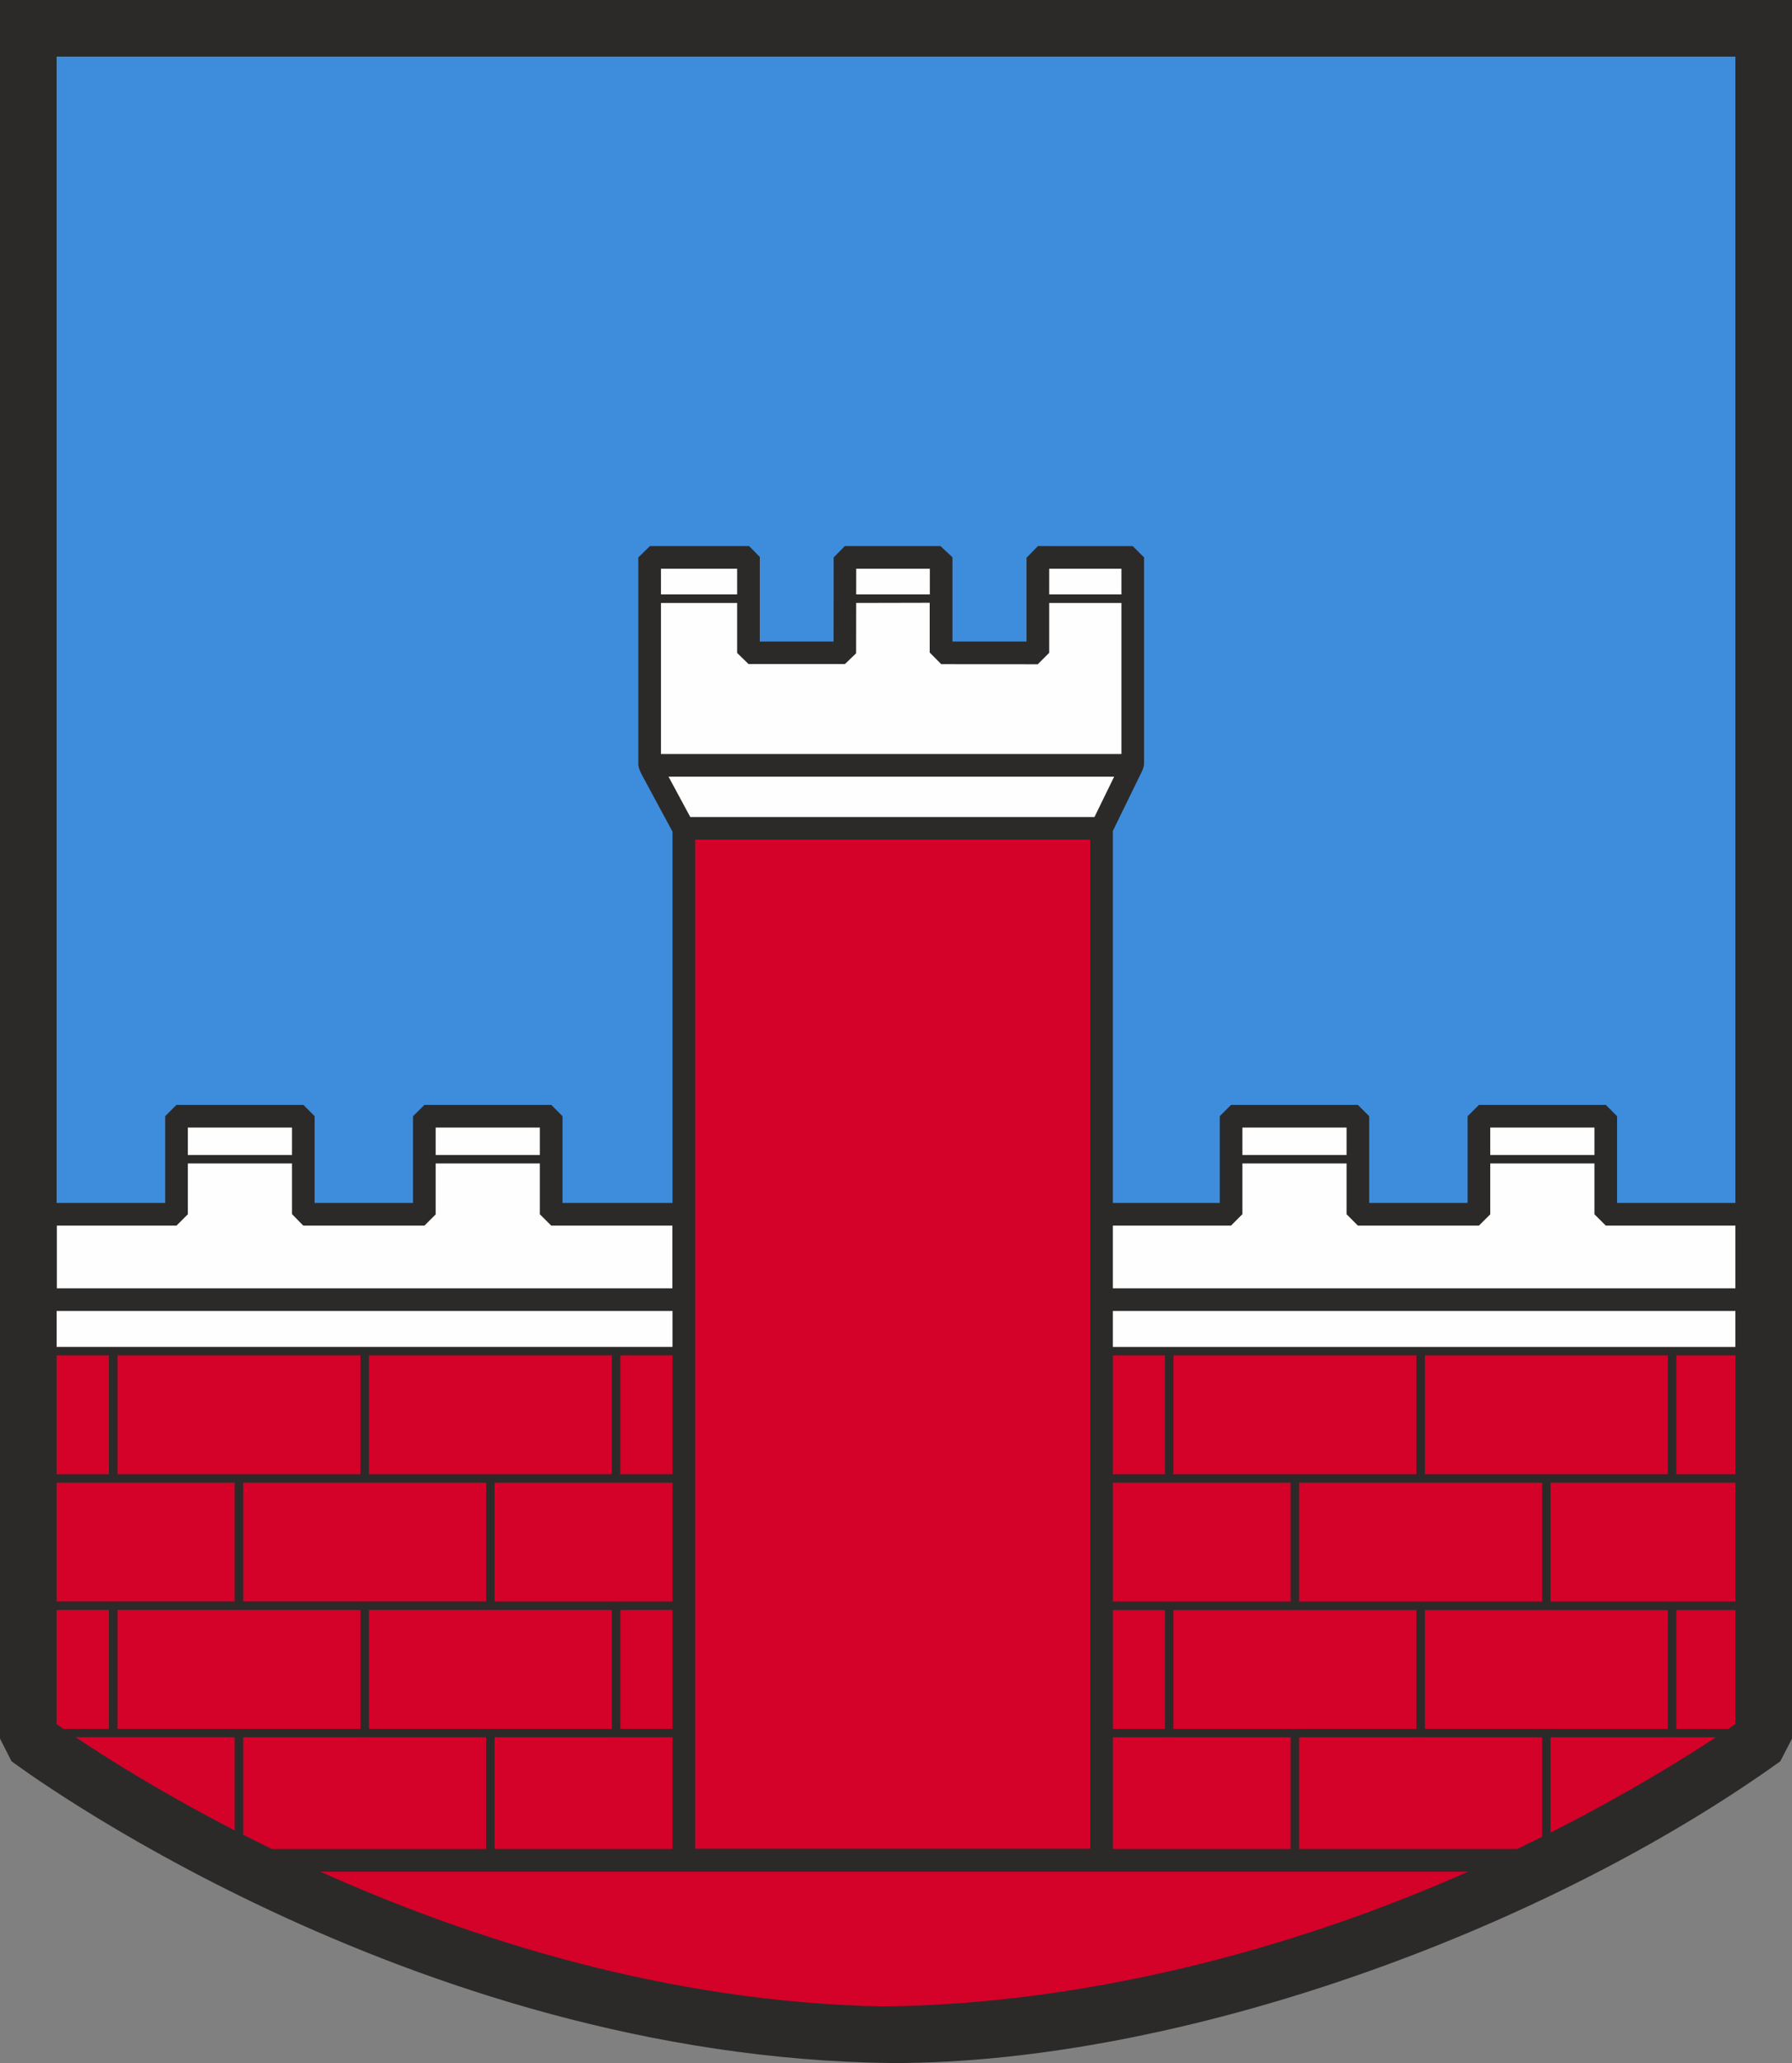 <?xml version="1.0" encoding="UTF-8"?>
<!DOCTYPE svg PUBLIC "-//W3C//DTD SVG 1.1//EN" "http://www.w3.org/Graphics/SVG/1.1/DTD/svg11.dtd">
<!-- Creator: CorelDRAW Home & Student 2019 -->
<svg xmlns="http://www.w3.org/2000/svg" xml:space="preserve" width="184.906mm" height="212.796mm" version="1.1" style="shape-rendering:geometricPrecision; text-rendering:geometricPrecision; image-rendering:optimizeQuality; fill-rule:evenodd; clip-rule:evenodd"
viewBox="0 0 18564.03 21364.12"
 xmlns:xlink="http://www.w3.org/1999/xlink">
 <rect x="0" y="0" width="18564.03" height="21364.12" fill="#808080" stroke="none"/>
 <defs>
  <style type="text/css">
   <![CDATA[
    .fil0 {fill:#FEFEFE;fill-rule:nonzero}
    .fil3 {fill:#2B2A29;fill-rule:nonzero}
    .fil1 {fill:#D40129;fill-rule:nonzero}
    .fil2 {fill:#3E8DDC;fill-rule:nonzero}
   ]]>
  </style>
 </defs>
 <g id="Kresba">
  <g id="KVV_x0020_Liberec">
   <path id="Bílá_x0020_-_x0020_podklad" class="fil0" d="M18270.79 18003.59c-2378.65,1758.8 -6092.79,3037.83 -9020.15,3068.43 -4775.35,-50.27 -8688.32,-2870.46 -8944.1,-3058.58 -7.46,-5.49 -0.01,-16193.66 -0.01,-17699.58l17974.58 0 -10.32 17689.73z"/>
   <path id="červená_x0020_186" class="fil1" d="M18270.79 18003.59c-2378.65,1758.8 -6092.79,3037.83 -9020.15,3068.43 -4775.35,-50.27 -8688.32,-2870.46 -8944.1,-3058.58l-3.25 -4025.42 6783.16 13.86 -5.18 -5423.63 4329.88 0 -0.19 5422.18 6863 -11.28 -3.17 4014.43z"/>
   <polygon id="modrá_x0020_279" class="fil2" points="303.29,12571.11 1828.36,12574.57 1828.36,11559.02 3142.12,11559.02 3142.12,12574.57 4395.95,12574.57 4395.95,11559.02 5710,11559.02 5710,12574.57 7082.8,12574.57 7084.03,8578.26 6729.25,7925.48 6729.82,5772.38 7753.65,5772.38 7753.65,6760.91 8751.99,6760.91 8753.22,5772.38 9749.66,5772.38 9749.66,6760.91 10751.63,6760.91 10751.63,5772.38 11734.56,5772.38 11734.56,7925.48 11411.22,8578.12 11411.22,12574.57 12753.16,12574.57 12753.16,11559.02 14066.92,11559.02 14066.92,12574.57 15320.75,12574.57 15320.75,11559.02 16634.79,11559.02 16634.79,12574.57 18281.11,12572.24 18281.11,313.86 306.53,313.86 "/>
   <path id="černá" class="fil3" d="M18442.61 18239.56c-2461.23,1763.68 -6223.32,3126.08 -9194.26,3124.56 -5037.13,-53.02 -9117.33,-3116.9 -9129.22,-3125.7l-119.13 -234.45 0 -18003.97 18564.03 0 0 18004.58 -121.42 234.98zm-11595.45 -12083.71l789.16 0 0 -266.13 -789.16 0 0 266.13zm789.16 87.89l-789.16 0 0 1564.42 4770.07 0 0 -1564.42 -748.27 0 -0.01 516.68 -118.79 118.62 -999.88 -1.35 -119.26 -120.61 0 -515.02 -761.51 1.67 -0.64 521.45 -115.79 111.56 -998.62 0 -118.14 -114.88 0 -518.13zm1233.3 -87.89l762.72 0 0 -266.13 -762.38 0 -0.33 266.13zm1999.35 0l748.27 0 0 -266.13 -748.27 0 0 266.13zm-117.33 -500.8l983.25 0.42 117.02 117.06 0 2134.98c0,43.4 -29.94,96.27 -48.98,135.31l-274.35 562.22 0 3852.19 1107.27 0 0 -898.46 116.93 -117.08 1313.92 0 117.57 117.28 0 898.26 1019.17 0 0 -897.84 117.39 -117.71 1314.95 0 116.36 117.33 0 898.21 1225.43 0 0 -11870.75 -17391.07 0 0 11870.75 1124.55 0 0 -898.37 116.71 -117.17 1315.72 0 115.99 117.17 0 898.37 1019.17 0 0 -898.37 118.31 -117.17 1314.07 0 116.34 117.33 0 898.21 1139.37 0 0 -3844.75 -307.2 -569.66c-22.59,-41.92 -47.01,-87.28 -47.01,-134.89l0 -2135.39 120.37 -117.48 1027.67 0 110.46 112.5 0 876.02 764.28 0 1.08 -871.04 115.33 -117.48 991.15 0 124.17 115.83 0 872.7 767.29 0 0 -867.72 117.33 -120.81zm790.36 2387.77l-4616.44 0 225.36 417.89 4187.15 0 203.93 -417.89zm-248.09 652.78l-4092.52 0 0 10449.66 4092.52 0 0 -10449.66zm4681.44 10325.37l0 -1030.01 -2516.88 0.01 0 1156.47 2258.6 0c88.15,-42.34 174.26,-84.53 258.28,-126.47zm-2604.77 126.47l0 -1156.47 -1842 0 0 1156.47 1842 0zm1302.35 -1244.72l0 -1229.93 -2516.81 0 0 1230.3 2516.81 -0.36zm87.96 0l2516.67 0.36 0 -1230.3 -2516.67 0 0 1229.93zm1302.35 88.25l0 985.86c781.77,-395.27 1372.72,-762.3 1711.22,-985.86l-1711.22 0zm0 -1406.07l1914.33 0 0 -1230.66 -1914.33 0 0 1230.66zm-4534.66 1318.18l539.65 0 0 -1230.3 -539.65 0 0 1230.3zm0 -1318.18l1842 0 0 -1230.66 -1842 0 0 1230.66zm5837.66 1318.18l539.41 0c26.63,-18.11 50.67,-34.64 71.91,-49.37l0 -1180.93 -611.33 0 0 1230.3zm-3907.77 -1318.4l2516.88 0 0 -1230.3 -2516.88 0 0 1230.3zm-1929.89 -1318.32l539.65 0 0 -1230.38 -539.65 0 0 1230.38zm0 -1318.26l6448.99 0 0 -371.95 -6448.99 0 0 371.95zm627.54 1318.26l2516.81 0 0 -1230.38 -2516.81 0 0 1230.38zm2604.77 0l2516.67 0 0 -1230.38 -2516.67 0 0 1230.38zm2605.35 0l611.33 0 0 -1230.38 -611.33 0 0 1230.38zm-1928.13 -3305.77l1079.37 0 0 -284.22 -1079.37 0 0 284.22zm1079.37 87.89l-1079.37 0 0 526.83 -117.69 116.6 -1253.53 0 -117.29 -117.65 0 -525.79 -1079.09 0 0 525.17 -118.15 118.27 -1223.79 0 0 649.57 6448.99 0 0 -649.57 -1342.62 0 -117.47 -117.33 0 -526.1zm-3646.96 -87.89l1079.09 0 0 -284.22 -1079.09 0 0 284.22zm-8357.21 0l1079.38 0 0 -284.22 -1079.38 0 0 284.22zm1079.38 87.89l-1079.38 0 0 527.28 -116.36 116.16 -1255.12 0 -117.02 -119.48 0 -523.95 -1079.09 0 0 526.21 -117.5 117.22 -1239.24 0 0 649.57 6376.52 0 0 -649.57 -1254.89 0 -117.91 -117.33 0 -526.1zm-3646.97 -87.89l1079.09 0 0 -284.22 -1079.09 0 0 284.22zm5021.01 1615.56l-6380.22 0 0 371.66 6380.22 0 0 -371.66zm-540.31 1689.92l540.31 0 0 -1230.38 -540.31 0 0 1230.38zm540.31 87.89l-1843.02 0 0 1230.44 1843.02 -0.14 0 -1230.3zm-628.56 -87.89l0 -1230.38 -2516.23 0 0 1230.22 2516.23 0.15zm-1302.35 87.89l-2516.09 0 0 1230.14 2516.09 0 0 -1230.14zm-1301.84 -88.04l0 -1230.22 -2516.53 0 0 1230.33 2516.53 -0.1zm-1302.65 88.04l-1844.83 0 0 1230.14 1844.83 0 0 -1230.14zm-1303 -87.95l0 -1230.32 -541.82 0 0 1230.24 541.82 0.07zm2605.65 2636.43l0 -1230.3 -2516.53 0 0 1230.3 2516.53 0zm-2605.65 0l0 -1230.3 -541.82 0 0 1182.4 68.74 47.9 473.08 0zm1391.55 88.11l0 1009.5c96.03,48.81 194.85,98.01 296.48,147.4l2218.22 0 0 -1156.9 -2514.7 0zm-88.55 -0.22l-1646.81 0c326.72,218.97 894.42,576.85 1646.77,964.39l0.04 -964.39zm1390.61 -87.89l2516.23 0 0 -1230.3 -2516.23 0 0 1230.3zm2604.48 -1230.3l0 1230.3 540.31 0 0 -1230.3 -540.31 0zm540.31 1318.4l-1843.02 0 0 1156.9 1843.02 0 0 -1156.9zm8242.3 1391.57l-11890.46 0c1539.91,691.7 3584.34,1352.99 5831.25,1395.79 2046.29,-21.39 4192.56,-566.95 6059.21,-1395.79z"/>
  </g>
 </g>
</svg>
